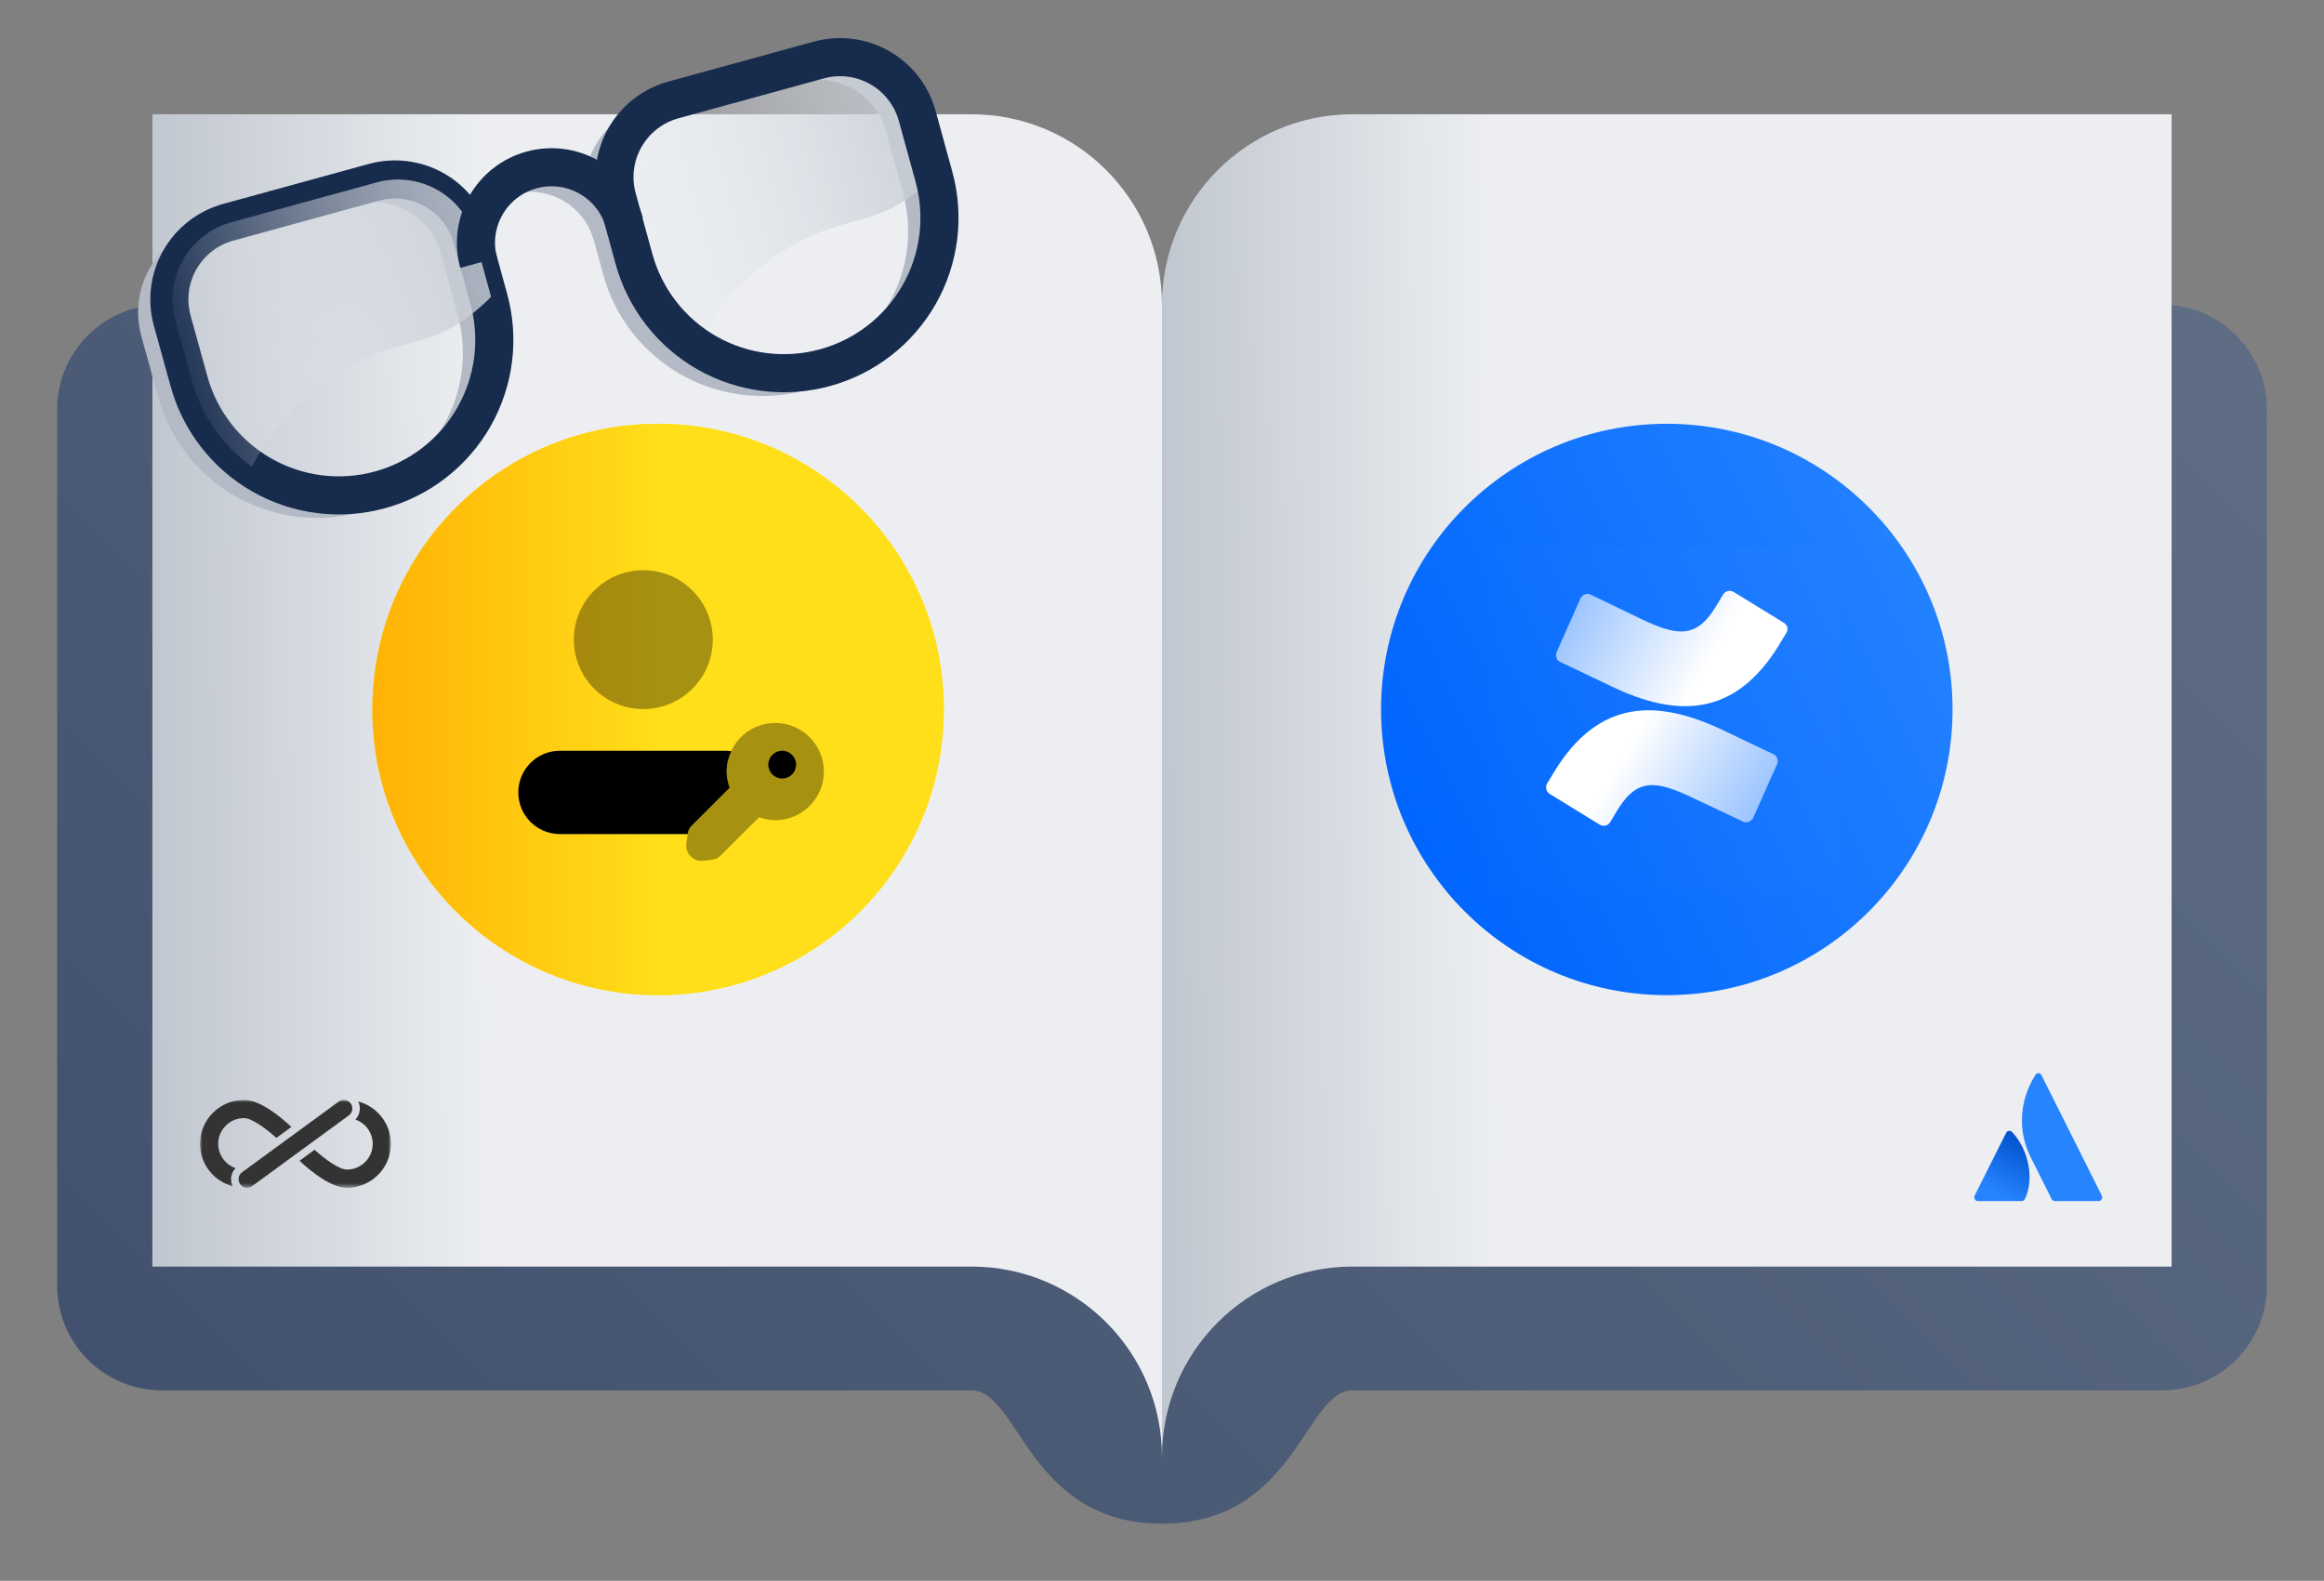 <svg width="488" height="332" viewBox="0 0 488 332" fill="none" xmlns="http://www.w3.org/2000/svg">
<rect x="0" y="0" width="488" height="332" fill="#808080" stroke="none"/>
<path d="M34 64C21.85 64 12 73.85 12 86V270C12 282.15 21.85 292 34 292C34 292 194 292 204 292C214 292.002 216 319.996 244.004 319.996C272 319.996 274 292 284 292C294 292 454 292 454 292C466.15 292 476 282.15 476 270V86C476 73.85 466.15 64 454 64H34Z" fill="url(#paint0_linear_170_4444)"/>
<path d="M284 24C261.909 24 244 41.909 244 64V306C244 283.909 261.909 266 284 266H456V24H284Z" fill="url(#paint1_linear_170_4444)"/>
<path d="M446 222H410V258H446V222Z" fill="white" fill-opacity="0.01"/>
<path d="M422.552 237.795C422.147 237.348 421.538 237.389 421.254 237.916L414.638 251.107C414.395 251.634 414.76 252.243 415.328 252.243H424.501C424.785 252.243 425.069 252.081 425.19 251.797C427.22 247.698 426.002 241.488 422.552 237.795Z" fill="url(#paint2_linear_170_4444)"/>
<path d="M427.384 225.781C423.691 231.626 423.934 238.079 426.369 242.949C428.804 247.819 430.671 251.513 430.793 251.797C430.915 252.081 431.199 252.243 431.483 252.243H440.656C441.224 252.243 441.63 251.635 441.345 251.107C441.345 251.107 429.007 226.431 428.683 225.822C428.439 225.254 427.749 225.213 427.384 225.781Z" fill="#2684FF"/>
<path d="M410 149C410 115.863 383.137 89 350 89C316.863 89 290 115.863 290 149C290 182.137 316.863 209 350 209C383.137 209 410 182.137 410 149Z" fill="url(#paint3_linear_170_4444)"/>
<path d="M386 115H314V187H386V115Z" fill="white" fill-opacity="0.01"/>
<path d="M326.461 161.911C325.977 162.796 325.332 163.762 324.848 164.567C324.445 165.291 324.687 166.257 325.413 166.74L335.898 173.178C336.705 173.661 337.672 173.42 338.156 172.615C338.56 171.891 339.124 171.005 339.689 170.04C343.883 163.199 347.996 164.003 355.578 167.625L365.983 172.535C366.789 172.937 367.757 172.535 368.16 171.73L373.161 160.462C373.484 159.657 373.161 158.692 372.355 158.37C370.177 157.323 365.821 155.311 361.869 153.38C347.674 146.619 335.656 147.022 326.461 161.911Z" fill="url(#paint4_linear_170_4444)"/>
<path d="M373.484 135.593C373.968 134.708 374.613 133.742 375.097 132.937C375.581 132.213 375.339 131.247 374.533 130.764L364.047 124.325C363.241 123.843 362.273 124.084 361.789 124.889C361.386 125.613 360.821 126.498 360.257 127.464C356.062 134.305 351.949 133.5 344.367 129.879L334.043 124.889C333.237 124.486 332.269 124.889 331.866 125.694L326.865 136.961C326.542 137.766 326.865 138.732 327.671 139.054C329.849 140.1 334.205 142.112 338.157 144.044C352.272 150.884 364.289 150.482 373.484 135.593Z" fill="url(#paint5_linear_170_4444)"/>
<path d="M204 24C226.091 24 244 41.909 244 64V306C244 283.909 226.091 266 204 266H32V24H204Z" fill="url(#paint6_linear_170_4444)"/>
<mask id="mask0_170_4444" style="mask-type:luminance" maskUnits="userSpaceOnUse" x="42" y="231" width="41" height="19">
<path d="M82.086 231H42V249.452H82.086V231Z" fill="white"/>
</mask>
<g mask="url(#mask0_170_4444)">
<path d="M45.821 240.226C45.821 237.243 48.248 234.82 51.241 234.82C52.818 234.82 55.623 236.822 58.038 238.979L61.187 236.672C58.616 234.271 54.512 231 51.241 231C46.143 231 42 235.142 42 240.226C42 244.49 44.916 248.077 48.864 249.13C48.242 247.866 48.481 246.342 49.453 245.327C47.342 244.584 45.821 242.582 45.821 240.226Z" fill="#333333"/>
<path d="M75.216 231.322C75.838 232.586 75.599 234.11 74.627 235.125C76.738 235.862 78.259 237.87 78.259 240.226C78.259 243.209 75.827 245.632 72.845 245.632C71.267 245.632 68.463 243.63 66.047 241.473L62.898 243.78C65.47 246.181 69.574 249.452 72.845 249.452C77.937 249.452 82.086 245.316 82.086 240.226C82.08 235.962 79.159 232.369 75.216 231.322Z" fill="#333333"/>
<path d="M73.639 231.737C73.05 230.939 71.929 230.761 71.123 231.349L50.825 246.197C50.026 246.785 49.865 247.899 50.437 248.709C51.003 249.502 52.092 249.696 52.953 249.097L73.25 234.249C74.056 233.661 74.228 232.541 73.639 231.737Z" fill="#333333"/>
</g>
<path d="M198.19 149C198.19 115.863 171.326 89 138.19 89C105.053 89 78.19 115.863 78.19 149C78.19 182.137 105.053 209 138.19 209C171.326 209 198.19 182.137 198.19 149Z" fill="url(#paint7_linear_170_4444)"/>
<path d="M198.19 149C198.19 115.863 171.326 89 138.19 89C105.053 89 78.19 115.863 78.19 149C78.19 182.137 105.053 209 138.19 209C171.326 209 198.19 182.137 198.19 149Z" fill="url(#paint8_linear_170_4444)"/>
<g style="mix-blend-mode:multiply">
<path d="M75.127 105.622C66.797 107.884 57.91 106.753 50.412 102.476C42.915 98.199 37.418 91.124 35.127 82.802L31.587 70.002C30.422 65.711 31.006 61.133 33.21 57.272C35.414 53.411 39.059 50.581 43.347 49.402L73.867 41.022C75.996 40.436 78.219 40.276 80.409 40.55C82.6 40.824 84.716 41.527 86.634 42.62C88.553 43.712 90.238 45.172 91.592 46.915C92.946 48.659 93.944 50.653 94.527 52.782L98.027 65.522C99.161 69.659 99.468 73.978 98.93 78.234C98.392 82.489 97.021 86.597 94.894 90.321C92.766 94.046 89.926 97.315 86.534 99.94C83.142 102.565 79.266 104.496 75.127 105.622Z" stroke="#B3BAC5" stroke-width="4" stroke-miterlimit="10"/>
<path d="M168.687 80.002C164.55 81.135 160.23 81.442 155.975 80.905C151.72 80.367 147.612 78.996 143.887 76.868C140.163 74.741 136.894 71.901 134.268 68.509C131.643 65.117 129.712 61.241 128.587 57.102L125.127 44.382C123.942 40.088 124.512 35.499 126.709 31.625C128.907 27.751 132.554 24.908 136.847 23.722L167.347 15.342C169.474 14.756 171.696 14.594 173.886 14.867C176.076 15.14 178.19 15.842 180.109 16.932C182.027 18.022 183.712 19.48 185.067 21.221C186.423 22.963 187.421 24.954 188.007 27.082L191.507 39.822C192.654 43.958 192.974 48.281 192.447 52.541C191.92 56.801 190.558 60.916 188.438 64.649C186.318 68.382 183.482 71.659 180.093 74.294C176.703 76.928 172.827 78.868 168.687 80.002Z" stroke="#B3BAC5" stroke-width="4" stroke-miterlimit="10"/>
<path d="M95.927 58.002C94.914 53.98 95.517 49.721 97.607 46.139C99.697 42.556 103.107 39.935 107.106 38.836C111.105 37.737 115.376 38.249 119.002 40.262C122.629 42.274 125.323 45.627 126.507 49.602" stroke="#B3BAC5" stroke-width="4" stroke-miterlimit="10"/>
</g>
<path d="M79.767 102.882C75.632 104.016 71.313 104.324 67.059 103.788C62.804 103.251 58.697 101.881 54.973 99.756C51.248 97.631 47.98 94.792 45.353 91.403C42.727 88.013 40.794 84.139 39.667 80.002L36.167 67.342C35.581 65.213 35.421 62.99 35.695 60.799C35.969 58.608 36.672 56.493 37.765 54.574C38.857 52.656 40.316 50.971 42.06 49.617C43.804 48.262 45.797 47.265 47.927 46.682L78.447 38.302C80.573 37.712 82.794 37.547 84.984 37.816C87.174 38.084 89.29 38.782 91.21 39.868C93.131 40.955 94.818 42.409 96.177 44.148C97.535 45.886 98.537 47.876 99.127 50.002L102.627 62.742C103.767 66.879 104.081 71.2 103.549 75.457C103.016 79.715 101.649 83.826 99.526 87.555C97.402 91.284 94.564 94.557 91.173 97.187C87.783 99.817 83.907 101.752 79.767 102.882Z" stroke="#172B4D" stroke-width="8" stroke-miterlimit="10"/>
<path style="mix-blend-mode:multiply" d="M193.707 39.342C194.687 38.522 195.707 37.602 196.607 36.642L193.247 24.362C192.664 22.233 191.667 20.239 190.312 18.495C188.958 16.752 187.273 15.292 185.355 14.2C183.436 13.107 181.321 12.404 179.13 12.13C176.939 11.856 174.716 12.016 172.587 12.602L142.087 20.982C139.958 21.565 137.964 22.562 136.22 23.917C134.477 25.271 133.017 26.956 131.925 28.874C130.833 30.793 130.129 32.908 129.855 35.099C129.581 37.29 129.741 39.513 130.327 41.642L133.827 54.382C135.803 61.66 140.251 68.025 146.407 72.382C150.924 63.745 157.778 56.551 166.187 51.622C177.907 44.902 183.687 47.842 193.707 39.342Z" fill="url(#paint9_linear_170_4444)"/>
<path style="mix-blend-mode:multiply" d="M100.207 65.022C101.187 64.202 102.207 63.282 103.107 62.322L99.747 50.002C98.556 45.721 95.717 42.087 91.853 39.894C87.988 37.702 83.413 37.129 79.127 38.302L48.567 46.682C46.439 47.267 44.448 48.266 42.706 49.621C40.965 50.977 39.507 52.661 38.417 54.58C37.327 56.499 36.625 58.613 36.353 60.803C36.08 62.993 36.241 65.215 36.827 67.342L40.327 80.002C42.303 87.281 46.751 93.645 52.907 98.002C57.424 89.365 64.278 82.171 72.687 77.242C84.407 70.582 90.167 73.542 100.207 65.022Z" fill="url(#paint10_linear_170_4444)"/>
<path d="M173.287 77.202C169.152 78.346 164.831 78.663 160.573 78.135C156.315 77.607 152.203 76.244 148.472 74.124C144.742 72.005 141.466 69.17 138.833 65.782C136.2 62.394 134.261 58.52 133.127 54.382L129.627 41.642C129.042 39.511 128.883 37.285 129.16 35.092C129.437 32.899 130.143 30.782 131.24 28.863C132.336 26.944 133.8 25.26 135.548 23.907C137.296 22.555 139.294 21.561 141.427 20.982L171.947 12.602C174.076 12.016 176.299 11.856 178.49 12.13C180.681 12.404 182.796 13.107 184.715 14.2C186.633 15.292 188.318 16.752 189.672 18.495C191.026 20.239 192.024 22.233 192.607 24.362L196.107 37.102C197.242 41.233 197.553 45.548 197.02 49.799C196.488 54.05 195.123 58.155 193.004 61.879C190.885 65.603 188.053 68.873 184.67 71.502C181.287 74.131 177.419 76.068 173.287 77.202Z" stroke="#172B4D" stroke-width="8" stroke-miterlimit="10"/>
<path d="M100.507 55.202C99.956 53.191 99.805 51.092 100.065 49.023C100.325 46.955 100.99 44.957 102.021 43.146C104.105 39.487 107.557 36.806 111.617 35.692C115.678 34.578 120.014 35.123 123.673 37.206C127.332 39.29 130.013 42.741 131.127 46.802" stroke="#172B4D" stroke-width="8" stroke-miterlimit="10"/>
<g clip-path="url(#clip0_170_4444)">
<path d="M164.25 163.5C165.861 163.5 167.167 162.194 167.167 160.584C167.167 158.973 165.861 157.667 164.25 157.667C162.639 157.667 161.333 158.973 161.333 160.584C161.333 162.194 162.639 163.5 164.25 163.5Z" fill="black"/>
<path opacity="0.35" d="M162.792 151.833C157.162 151.833 152.583 156.412 152.583 162.041C152.583 163.24 152.828 164.372 153.21 165.439L145.236 173.413C144.787 173.863 144.498 174.443 144.411 175.073L144.122 177.147C143.83 179.238 145.601 181.035 147.695 180.775L149.579 180.542C150.221 180.463 150.819 180.171 151.277 179.713L159.391 171.626C160.461 172.005 161.593 172.25 162.792 172.25C168.421 172.25 173 167.671 173 162.041C173 156.412 168.421 151.833 162.792 151.833Z" fill="black"/>
<path opacity="0.35" d="M135.083 148.917C143.137 148.917 149.667 142.387 149.667 134.333C149.667 126.279 143.137 119.75 135.083 119.75C127.029 119.75 120.5 126.279 120.5 134.333C120.5 142.387 127.029 148.917 135.083 148.917Z" fill="black"/>
<path d="M145.236 173.414L153.211 165.44C152.828 164.372 152.583 163.241 152.583 162.042C152.583 160.511 152.948 159.07 153.555 157.763C153.231 157.728 152.916 157.667 152.583 157.667H117.583C112.742 157.667 108.833 161.575 108.833 166.417C108.833 171.259 112.742 175.167 117.583 175.167H144.396L144.408 175.074C144.498 174.447 144.787 173.863 145.236 173.414Z" fill="black"/>
</g>
<defs>
<linearGradient id="paint0_linear_170_4444" x1="77.003" y1="345.548" x2="410.843" y2="11.555" gradientUnits="userSpaceOnUse">
<stop stop-color="#42526E"/>
<stop offset="1" stop-color="#5E6C84"/>
</linearGradient>
<linearGradient id="paint1_linear_170_4444" x1="456.037" y1="125.387" x2="244.218" y2="126.883" gradientUnits="userSpaceOnUse">
<stop offset="0.675" stop-color="#ECEEF1"/>
<stop offset="1" stop-color="#C1C7D0"/>
</linearGradient>
<linearGradient id="paint2_linear_170_4444" x1="426.153" y1="239.811" x2="419.2" y2="251.854" gradientUnits="userSpaceOnUse">
<stop stop-color="#0052CC"/>
<stop offset="0.923" stop-color="#2684FF"/>
</linearGradient>
<linearGradient id="paint3_linear_170_4444" x1="294.557" y1="176.094" x2="414.611" y2="117.431" gradientUnits="userSpaceOnUse">
<stop stop-color="#0065FF"/>
<stop offset="1" stop-color="#2684FF"/>
</linearGradient>
<linearGradient id="paint4_linear_170_4444" x1="372.825" y1="176.521" x2="341.136" y2="158.272" gradientUnits="userSpaceOnUse">
<stop stop-color="white" stop-opacity="0.48"/>
<stop offset="1" stop-color="white"/>
</linearGradient>
<linearGradient id="paint5_linear_170_4444" x1="327.163" y1="120.976" x2="358.852" y2="139.225" gradientUnits="userSpaceOnUse">
<stop stop-color="white" stop-opacity="0.5"/>
<stop offset="1" stop-color="white"/>
</linearGradient>
<linearGradient id="paint6_linear_170_4444" x1="244.037" y1="125.387" x2="32.218" y2="126.883" gradientUnits="userSpaceOnUse">
<stop offset="0.675" stop-color="#ECEEF1"/>
<stop offset="1" stop-color="#C1C7D0"/>
</linearGradient>
<linearGradient id="paint7_linear_170_4444" x1="82.747" y1="176.094" x2="202.8" y2="117.431" gradientUnits="userSpaceOnUse">
<stop stop-color="#FFE500"/>
<stop offset="1" stop-color="#FFF555"/>
</linearGradient>
<linearGradient id="paint8_linear_170_4444" x1="198.19" y1="148.856" x2="63.19" y2="148.856" gradientUnits="userSpaceOnUse">
<stop offset="0.444" stop-color="#FFDE1A"/>
<stop offset="1" stop-color="#FFA700"/>
</linearGradient>
<linearGradient id="paint9_linear_170_4444" x1="213.301" y1="27.082" x2="115.253" y2="54.015" gradientUnits="userSpaceOnUse">
<stop stop-color="#C1C7D0"/>
<stop offset="0.09" stop-color="#C4CAD2" stop-opacity="0.93"/>
<stop offset="0.27" stop-color="#CBD0D8" stop-opacity="0.76"/>
<stop offset="0.51" stop-color="#D7DBE1" stop-opacity="0.48"/>
<stop offset="0.8" stop-color="#E8EAEE" stop-opacity="0.1"/>
<stop offset="0.88" stop-color="#ECEEF1" stop-opacity="0"/>
</linearGradient>
<linearGradient id="paint10_linear_170_4444" x1="119.785" y1="52.77" x2="21.737" y2="79.704" gradientUnits="userSpaceOnUse">
<stop stop-color="#C1C7D0"/>
<stop offset="0.09" stop-color="#C4CAD2" stop-opacity="0.93"/>
<stop offset="0.27" stop-color="#CBD0D8" stop-opacity="0.76"/>
<stop offset="0.51" stop-color="#D7DBE1" stop-opacity="0.48"/>
<stop offset="0.8" stop-color="#E8EAEE" stop-opacity="0.1"/>
<stop offset="0.88" stop-color="#ECEEF1" stop-opacity="0"/>
</linearGradient>
<clipPath id="clip0_170_4444">
<rect width="70" height="70" fill="white" transform="translate(103 111)"/>
</clipPath>
</defs>
</svg>
